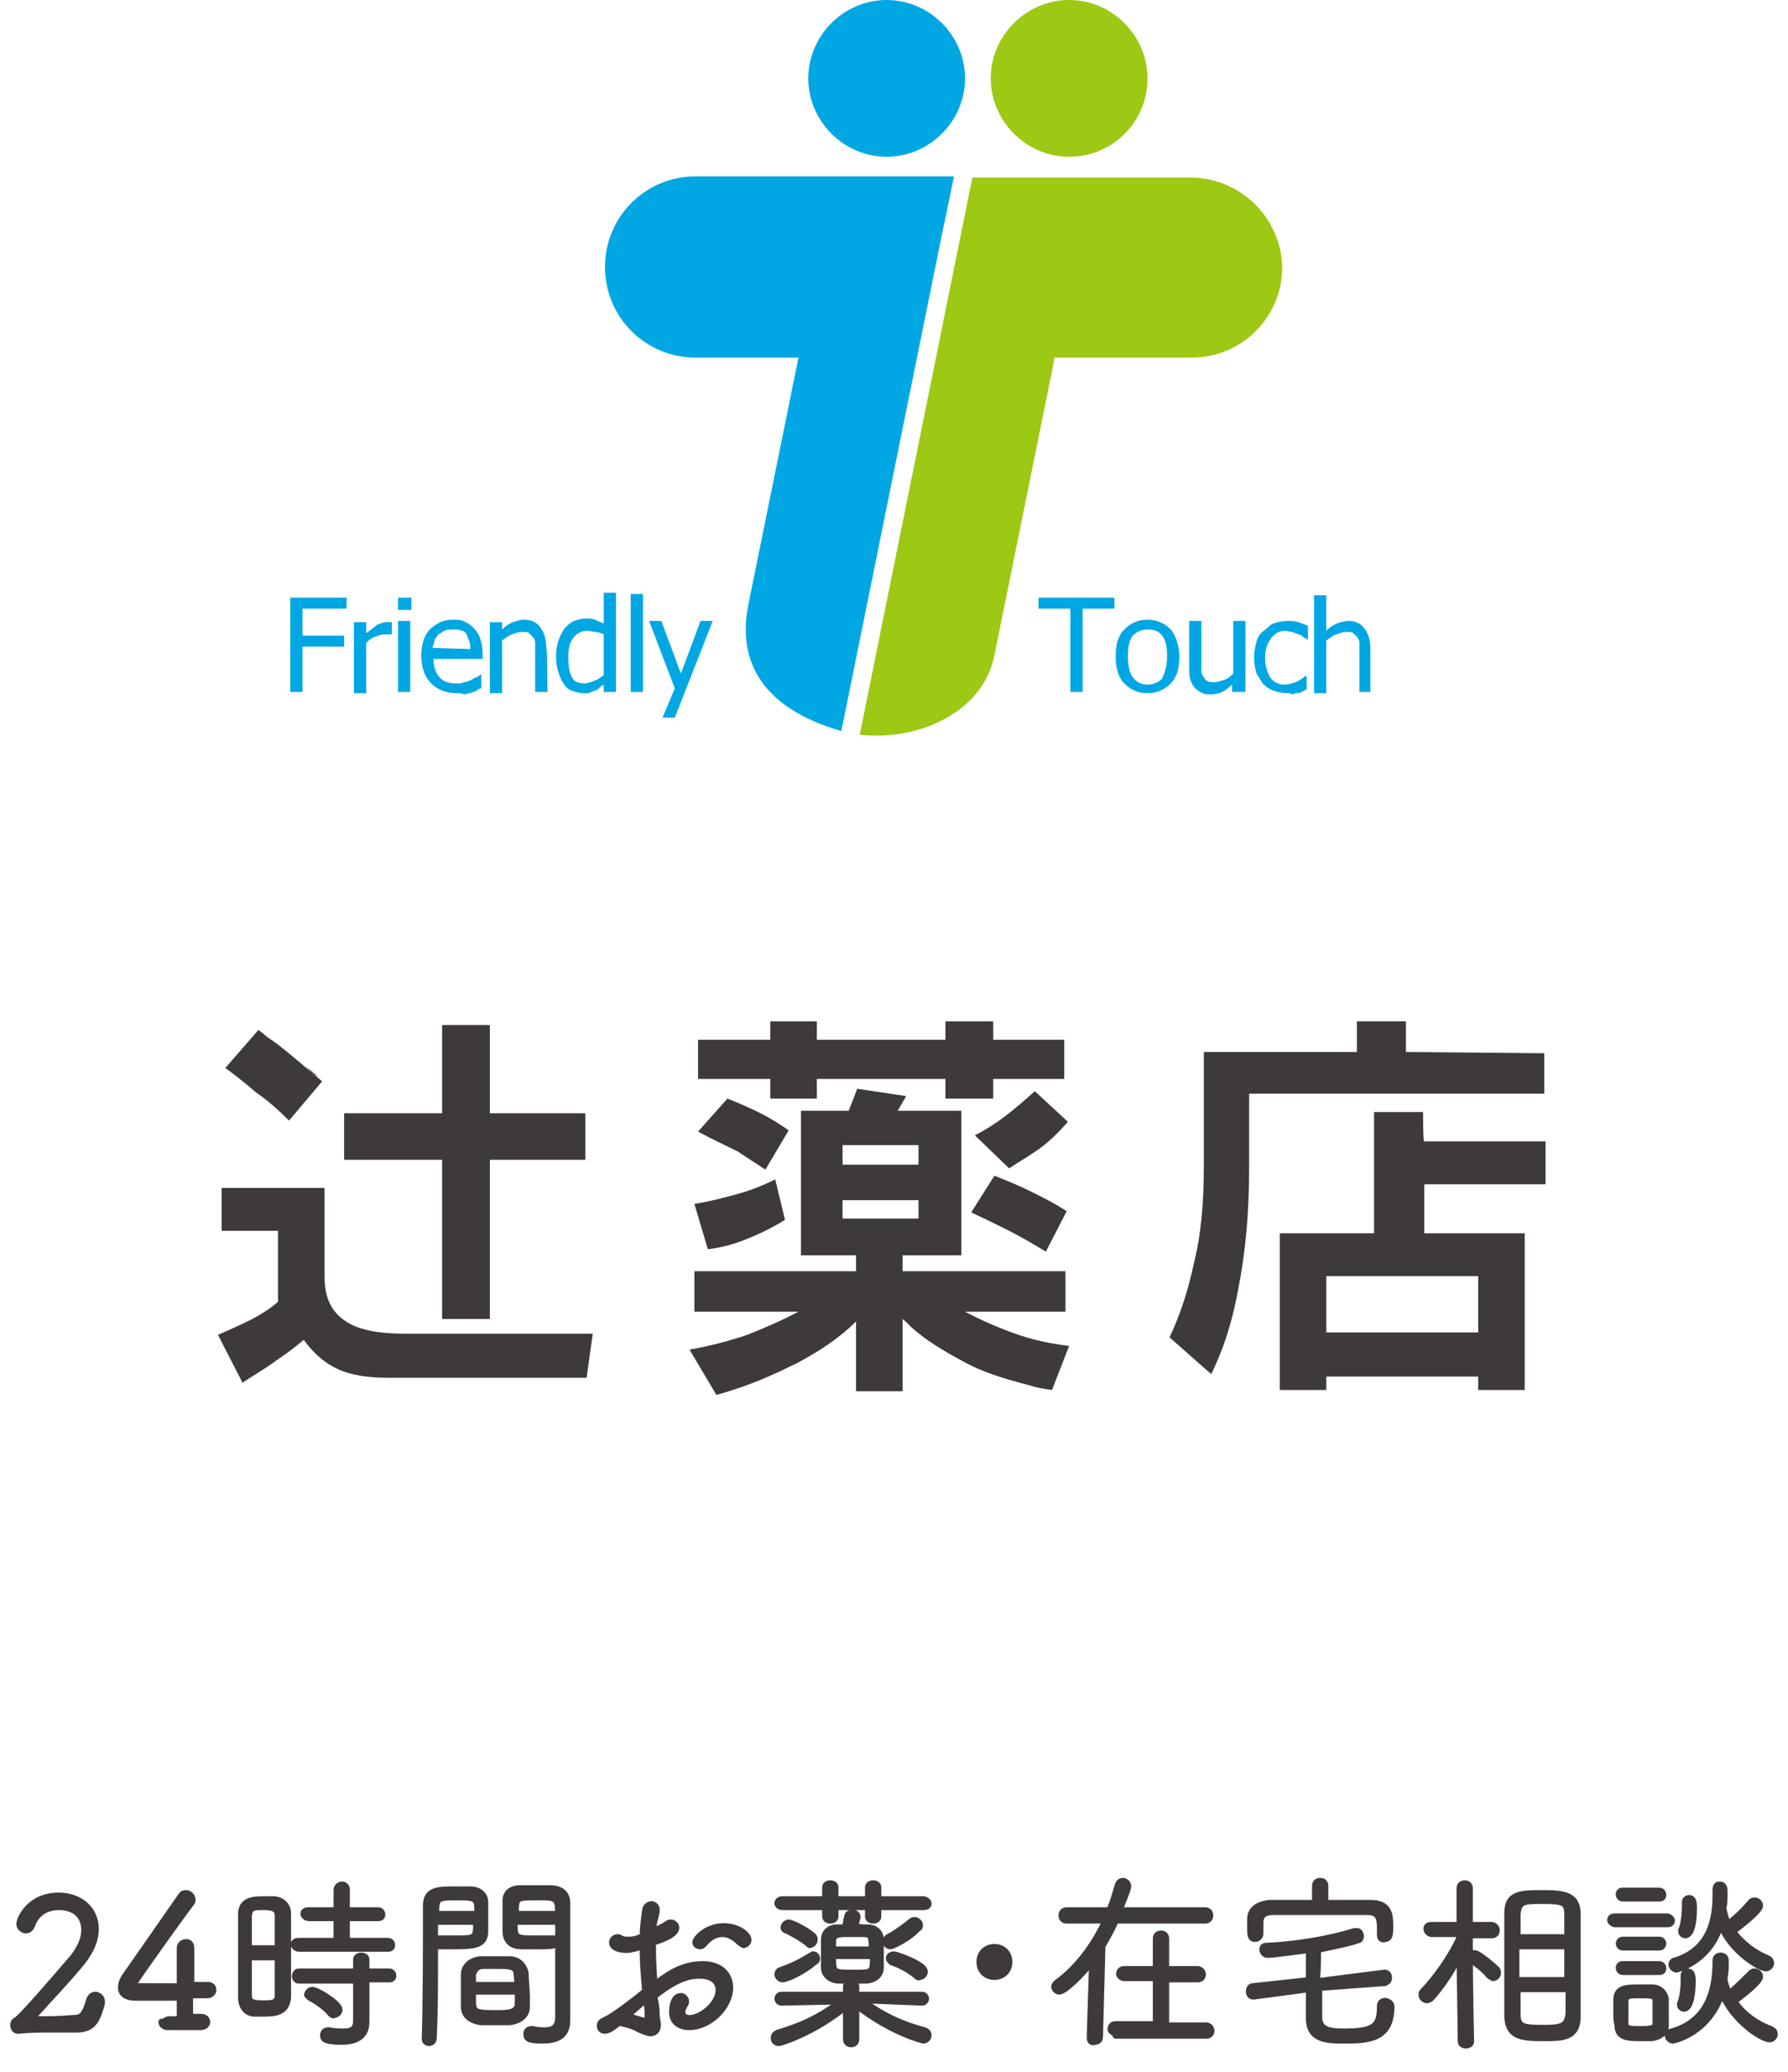 <?xml version="1.0" encoding="utf-8"?>
<!-- Generator: Adobe Illustrator 26.5.3, SVG Export Plug-In . SVG Version: 6.00 Build 0)  -->
<svg version="1.1" id="レイヤー_1" xmlns="http://www.w3.org/2000/svg" xmlns:xlink="http://www.w3.org/1999/xlink" x="0px"
	 y="0px" viewBox="0 0 146 169.2" style="enable-background:new 0 0 146 169.2;" xml:space="preserve">
<style type="text/css">
	.st0{fill:#3E3A39;}
	.st1{fill:#00A7E3;}
	.st2{fill:#9DC814;}
	.st3{fill:none;stroke:#3E3A39;stroke-width:0.532;stroke-linecap:round;stroke-linejoin:round;stroke-miterlimit:10;}
</style>
<g>
	<path class="st0" d="M28.1,107.8c-1.1-0.8-1.6-1.9-1.6-3.6V97h-8.4v3.5h4.6v5.8c-0.7,0.6-1.5,1.1-2.3,1.5c-0.8,0.4-1.7,0.8-2.6,1.2
		l2,3.9c0.9-0.6,1.8-1.1,2.6-1.7c0.9-0.6,1.7-1.2,2.4-1.8c0.8,1.1,1.7,1.9,2.8,2.4c1.1,0.5,2.5,0.7,4.1,0.7h16.2l0.5-3.6H33.1
		C30.9,108.9,29.2,108.6,28.1,107.8z"/>
	<path class="st0" d="M25,87.1c0.2,0.2,0.4,0.3,0.6,0.5c0.2,0.1,0.3,0.3,0.4,0.4C25.7,87.7,25.3,87.5,25,87.1z"/>
	<path class="st0" d="M23.6,91.5l2.7-3.2c-0.2-0.2-0.5-0.4-0.8-0.7c-0.4-0.3-0.7-0.6-1.2-1c-0.6-0.5-1.4-1.2-2.3-1.8
		c-0.3-0.2-0.6-0.5-0.9-0.7l-2.7,3.1c0.8,0.6,1.6,1.2,2.5,2C21.8,89.8,22.7,90.6,23.6,91.5z"/>
	<polygon class="st0" points="36.1,107.7 40,107.7 40,94.7 40,94.7 47.8,94.7 47.8,90.9 40,90.9 40,90.9 40,83.7 36.1,83.7 
		36.1,90.9 28.1,90.9 28.1,94.7 36.1,94.7 	"/>
	<path class="st0" d="M78.8,107.1H87v-3.3H73.7v-1.3h4.8V90.7h-5.2l0.7-1.2l-4-0.6l-0.7,1.8h-3.9v11.8h4.5v1.3H56.7v3.3h8.5
		c-1.3,0.7-2.7,1.3-4.2,1.9c-1.5,0.5-3,0.9-4.7,1.2l2.2,3.7c1.8-0.5,3.4-1.1,4.9-1.8c0.5-0.2,1-0.5,1.5-0.7c1.9-1,3.6-2.1,5-3.5v5.7
		h3.8v-5.9c0.4,0.3,0.7,0.7,1.1,1c1.2,1,2.6,1.8,4.1,2.6s3.2,1.3,5.1,1.8c0.6,0.2,1.2,0.3,1.9,0.4l1.4-3.6c-1.6-0.2-3-0.5-4.4-1
		C81.5,108.4,80.1,107.8,78.8,107.1z M68.8,93.5H75v1.6h-6.2V93.5z M68.8,99.5V98H75v1.5H68.8z"/>
	<path class="st0" d="M60.9,101.2c1-0.4,2.1-0.9,3.2-1.6l-0.8-3.3c-1,0.5-2,0.9-3.1,1.2s-2.2,0.6-3.5,0.8l1.1,3.7
		C58.8,101.9,59.9,101.6,60.9,101.2z"/>
	<path class="st0" d="M62.5,95.5l1.9-3.2c-0.7-0.5-1.5-1-2.3-1.4c-0.8-0.4-1.7-0.8-2.7-1.2L57,92.4c1.3,0.7,2.4,1.2,3.2,1.6
		C61.1,94.6,61.9,95.1,62.5,95.5z"/>
	<polygon class="st0" points="62.9,89.7 66.7,89.7 66.7,88.1 77.2,88.1 77.2,88.1 77.2,89.7 81.1,89.7 81.1,88.1 86.9,88.1 
		86.9,84.9 81.1,84.9 81.1,83.4 77.2,83.4 77.2,84.9 77.2,84.9 66.7,84.9 66.7,83.4 62.9,83.4 62.9,84.9 57,84.9 57,88.1 62.9,88.1 
			"/>
	<path class="st0" d="M82.4,100.5c1,0.5,2,1.1,3,1.7l1.7-3.3c-0.9-0.6-1.9-1.1-2.9-1.6c-1-0.5-2-0.9-3-1.3l-1.9,3
		C80.4,99.5,81.4,100,82.4,100.5z"/>
	<path class="st0" d="M84.5,89.1c-0.9,0.8-1.7,1.5-2.5,2.1c-0.8,0.6-1.6,1.1-2.4,1.5l2.8,2.7c0.9-0.6,1.8-1.1,2.6-1.7
		s1.5-1.3,2.2-2.1L84.5,89.1z"/>
	<path class="st0" d="M114.8,85.9v-2.5h-4v2.5H98.3v9.3c0,2.8-0.2,5.5-0.8,7.9c-0.5,2.4-1.2,4.4-2,6.1l3.4,3
		c0.9-1.8,1.7-4.1,2.2-6.9c0.6-3,0.9-6.3,0.9-9.9v-6.1h24.1V86L114.8,85.9L114.8,85.9z"/>
	<path class="st0" d="M116.2,90.8h-4v9.9h-7.7v12.8h3.8v-1.1h12.4v1.1h3.8v-12.8h-8.2v-4h9.9v-3.5h-9.9
		C116.2,93.3,116.2,90.8,116.2,90.8z M120.7,104.2v4.6h-12.4v-4.6H120.7z"/>
</g>
<g>
	<g>
		<g>
			<path class="st1" d="M76.8,19.7l1.1-5.3H56.8c-4.1,0-7.4,3.3-7.4,7.4l0,0c0,4.1,3.3,7.4,7.4,7.4h8.4l-4.1,20.2
				c-0.9,4.6,1.1,8.4,7.6,10.3L76.8,19.7z"/>
			<path class="st2" d="M97.2,14.5H79.4L70.2,60l0.1,0c4.8,0.5,10-1.9,10.9-6.5l4.7-23.2c0.1-0.4,0.1-0.7,0.2-1.1h11.2
				c4.1,0,7.4-3.3,7.4-7.4l0,0C104.6,17.8,101.3,14.5,97.2,14.5z"/>
		</g>
		<path class="st1" d="M78.8,6.4c0,3.5-2.9,6.4-6.4,6.4S66,9.9,66,6.4S68.9,0,72.4,0S78.8,2.9,78.8,6.4z"/>
		<path class="st2" d="M93.7,6.4c0,3.5-2.8,6.4-6.4,6.4c-3.5,0-6.4-2.9-6.4-6.4S83.8,0,87.3,0S93.7,2.9,93.7,6.4z"/>
	</g>
	<g>
		<path class="st1" d="M28.3,49.7h-3.6v2.2h3.4v0.9h-3.4v3.7h-1v-7.7h4.6C28.3,48.8,28.3,49.7,28.3,49.7z"/>
		<path class="st1" d="M32,51.8L32,51.8c-0.1,0-0.2,0-0.3,0c-0.1,0-0.2,0-0.3,0c-0.3,0-0.5,0.1-0.8,0.2c-0.3,0.1-0.5,0.3-0.7,0.5
			v4.1h-1v-5.8h1v0.9c0.4-0.3,0.7-0.5,0.9-0.7c0.3-0.1,0.5-0.2,0.8-0.2c0.1,0,0.2,0,0.2,0c0,0,0.1,0,0.2,0L32,51.8L32,51.8z"/>
		<path class="st1" d="M33.6,49.8h-1.1v-1h1.1V49.8z M33.5,56.5h-1v-5.8h1V56.5z"/>
		<path class="st1" d="M37.3,56.6c-0.9,0-1.6-0.3-2.1-0.8c-0.5-0.5-0.8-1.3-0.8-2.2c0-0.9,0.2-1.7,0.7-2.2s1.1-0.8,1.9-0.8
			c0.4,0,0.7,0,1,0.2c0.3,0.1,0.5,0.3,0.7,0.5c0.2,0.2,0.4,0.5,0.5,0.8s0.2,0.7,0.2,1.2v0.5h-4c0,0.7,0.2,1.2,0.5,1.5
			c0.3,0.4,0.8,0.5,1.4,0.5c0.2,0,0.4,0,0.6-0.1c0.2,0,0.4-0.1,0.6-0.2c0.2-0.1,0.3-0.2,0.4-0.2s0.2-0.1,0.3-0.2h0.1v1.1
			c-0.1,0-0.3,0.1-0.4,0.2c-0.2,0.1-0.3,0.1-0.5,0.2c-0.2,0-0.4,0.1-0.5,0.1C37.7,56.6,37.5,56.6,37.3,56.6z M38.4,53
			c0-0.3,0-0.5-0.1-0.7c-0.1-0.2-0.1-0.3-0.2-0.5c-0.1-0.2-0.3-0.3-0.4-0.3c-0.2-0.1-0.4-0.1-0.7-0.1s-0.5,0-0.7,0.1
			c-0.2,0.1-0.3,0.2-0.5,0.3c-0.1,0.2-0.3,0.3-0.3,0.5c-0.1,0.2-0.1,0.4-0.2,0.6L38.4,53L38.4,53z"/>
		<path class="st1" d="M44.7,56.5h-1v-3.3c0-0.3,0-0.5,0-0.7c0-0.2-0.1-0.4-0.2-0.5c-0.1-0.1-0.2-0.2-0.3-0.3
			c-0.1-0.1-0.3-0.1-0.6-0.1s-0.5,0.1-0.8,0.2c-0.3,0.1-0.5,0.3-0.8,0.5v4.3h-1v-5.8h1v0.6c0.3-0.3,0.6-0.5,0.9-0.6s0.6-0.2,0.9-0.2
			c0.6,0,1,0.2,1.3,0.6c0.3,0.4,0.5,0.9,0.5,1.6C44.7,52.7,44.7,56.5,44.7,56.5z"/>
		<path class="st1" d="M50.3,56.5h-1v-0.6c-0.2,0.1-0.3,0.2-0.4,0.3c-0.1,0.1-0.2,0.2-0.4,0.2c-0.1,0.1-0.3,0.1-0.4,0.2
			c-0.2,0-0.3,0-0.5,0c-0.3,0-0.6-0.1-0.9-0.2s-0.5-0.3-0.7-0.6c-0.2-0.3-0.3-0.6-0.4-0.9s-0.2-0.8-0.2-1.3c0-0.5,0.1-1,0.2-1.3
			s0.3-0.7,0.5-1c0.2-0.2,0.5-0.5,0.8-0.6s0.6-0.2,0.9-0.2c0.3,0,0.5,0,0.8,0.1c0.2,0.1,0.4,0.2,0.7,0.3v-2.5h1L50.3,56.5L50.3,56.5
			z M49.3,55.1v-3.3c-0.2-0.1-0.5-0.2-0.7-0.2c-0.2,0-0.4-0.1-0.6-0.1c-0.5,0-0.9,0.2-1.2,0.6c-0.3,0.4-0.4,0.9-0.4,1.6
			c0,0.7,0.1,1.2,0.3,1.6s0.6,0.5,1,0.5c0.3,0,0.5-0.1,0.8-0.2C48.8,55.5,49.1,55.3,49.3,55.1z"/>
		<path class="st1" d="M52.5,56.5h-1v-8h1V56.5z"/>
		<path class="st1" d="M58.2,50.7l-3.1,7.9h-1l1-2.4L53,50.7h1l1.6,4.3l1.6-4.3H58.2z"/>
	</g>
	<g>
		<path class="st1" d="M87.4,56.5v-6.8h-2.6v-0.9H91v0.9h-2.6v6.8H87.4z"/>
		<path class="st1" d="M96.3,53.6c0,1-0.2,1.7-0.7,2.2c-0.5,0.5-1.1,0.8-1.9,0.8c-0.8,0-1.4-0.3-1.9-0.8s-0.7-1.3-0.7-2.2
			c0-1,0.2-1.7,0.7-2.2c0.5-0.5,1.1-0.8,1.9-0.8s1.4,0.3,1.9,0.8C96,51.9,96.3,52.7,96.3,53.6z M95.3,53.6c0-0.8-0.1-1.3-0.4-1.7
			c-0.3-0.4-0.7-0.5-1.2-0.5c-0.5,0-0.9,0.2-1.2,0.5c-0.3,0.4-0.4,0.9-0.4,1.7c0,0.7,0.1,1.3,0.4,1.7c0.3,0.4,0.7,0.6,1.2,0.6
			c0.5,0,0.9-0.2,1.2-0.5C95.1,54.9,95.3,54.4,95.3,53.6z"/>
		<path class="st1" d="M101.6,56.5h-1v-0.6c-0.3,0.3-0.6,0.5-0.8,0.6s-0.6,0.2-0.9,0.2c-0.2,0-0.5,0-0.7-0.1
			c-0.2-0.1-0.4-0.2-0.6-0.4c-0.2-0.2-0.3-0.4-0.4-0.7c-0.1-0.3-0.1-0.6-0.1-1v-3.8h1V54c0,0.3,0,0.6,0,0.8c0,0.2,0.1,0.4,0.2,0.5
			c0.1,0.2,0.2,0.3,0.3,0.3c0.1,0.1,0.3,0.1,0.6,0.1c0.2,0,0.5-0.1,0.8-0.2c0.3-0.1,0.5-0.3,0.7-0.5v-4.3h1V56.5z"/>
		<path class="st1" d="M105.1,56.6c-0.4,0-0.8-0.1-1.1-0.2c-0.3-0.1-0.6-0.3-0.8-0.5c-0.2-0.2-0.4-0.6-0.6-0.9
			c-0.1-0.4-0.2-0.8-0.2-1.3c0-0.5,0.1-0.9,0.2-1.3c0.1-0.4,0.3-0.7,0.6-0.9s0.5-0.5,0.8-0.6c0.3-0.1,0.7-0.2,1.1-0.2
			c0.3,0,0.6,0,0.9,0.1c0.3,0.1,0.6,0.2,0.8,0.3v1.1h-0.1c-0.1-0.1-0.2-0.1-0.3-0.2c-0.1-0.1-0.2-0.2-0.4-0.2
			c-0.1-0.1-0.3-0.1-0.5-0.2c-0.2,0-0.4-0.1-0.5-0.1c-0.5,0-0.9,0.2-1.2,0.6c-0.3,0.4-0.5,0.9-0.5,1.6c0,0.7,0.2,1.2,0.4,1.6
			c0.3,0.4,0.7,0.6,1.2,0.6c0.3,0,0.6-0.1,0.9-0.2c0.3-0.1,0.5-0.3,0.8-0.5h0.1v1.1c-0.1,0-0.2,0.1-0.4,0.2
			c-0.2,0.1-0.3,0.1-0.4,0.1c-0.2,0-0.3,0.1-0.4,0.1C105.4,56.6,105.3,56.6,105.1,56.6z"/>
		<path class="st1" d="M112,56.5h-1v-3.3c0-0.3,0-0.5,0-0.7c0-0.2-0.1-0.4-0.2-0.5c-0.1-0.1-0.2-0.2-0.3-0.3s-0.3-0.1-0.6-0.1
			c-0.2,0-0.5,0.1-0.8,0.2c-0.3,0.1-0.5,0.3-0.8,0.5v4.3h-1v-8h1v2.9c0.3-0.3,0.6-0.5,0.9-0.6s0.6-0.2,0.9-0.2c0.6,0,1,0.2,1.3,0.6
			c0.3,0.4,0.5,0.9,0.5,1.6V56.5z"/>
	</g>
</g>
<g>
	<g>
		<path class="st0" d="M1.5,165.8c-0.3,0-0.4-0.2-0.4-0.5c0-0.1,0.1-0.3,0.2-0.3c0.4-0.2,2.9-3.1,4.7-5.2c0.6-0.8,0.9-1.5,0.9-2.2
			c0-1.2-0.8-1.9-2.1-1.9c-0.9,0-1.8,0.4-2.2,1.5c-0.1,0.3-0.3,0.4-0.5,0.4c-0.2,0-0.5-0.2-0.5-0.5c0-0.4,0.8-2.3,3.2-2.3
			c1.6,0,3,1,3,2.7c0,0.8-0.3,1.7-1.1,2.7c-1.3,1.6-2.6,2.9-4,4.5c0,0-0.1,0.1-0.1,0.1c0,0.1,0.1,0.1,0.2,0.1c1.1,0,2,0,3.1-0.1
			c0.7,0,1-0.1,1.4-1.5c0.1-0.3,0.3-0.4,0.5-0.4c0.2,0,0.5,0.2,0.5,0.5c0,0,0,0.1,0,0.2c-0.4,1.4-0.7,2.1-2.1,2.1c0,0-0.1,0-0.1,0
			c-0.7,0-1.4,0-2.1,0C3.2,165.7,2.4,165.7,1.5,165.8L1.5,165.8z"/>
		<path class="st0" d="M13.8,164.9c0.2,0,0.4,0,0.6,0c0.2,0,0.3-0.1,0.3-0.3c0-0.3,0-0.9,0-1.3c0-0.1,0-0.2-0.2-0.2
			c-1.4,0-3.3,0-3.4,0c-0.8,0-1.2-0.3-1.2-0.8c0-0.3,0.1-0.6,0.3-0.9c0.9-1.3,3.5-5,4.6-6.6c0.1-0.2,0.3-0.2,0.4-0.2
			c0.2,0,0.5,0.2,0.5,0.5c0,0.1,0,0.2-0.1,0.3c-0.7,0.9-3.7,5.1-4.5,6.3c-0.1,0.1-0.2,0.2-0.2,0.3c0,0.2,0.3,0.2,0.8,0.2
			c0.6,0,1.7,0,2.8,0c0.1,0,0.2-0.1,0.2-0.2c0-1.4,0-2.3,0-2.9v0c0-0.3,0.2-0.5,0.5-0.5s0.4,0.2,0.4,0.5c0,0.7,0,1.4,0,2.8
			c0,0.1,0,0.2,0.1,0.2c0.9,0,1.2,0,1.3,0c0,0,0,0,0,0c0.3,0,0.4,0.2,0.4,0.4c0,0.2-0.2,0.4-0.5,0.4c-0.2,0-0.5,0-1.2,0
			c-0.1,0-0.2,0-0.2,0.2c0,0.5,0,0.9,0,1.3c0,0.2,0.1,0.3,0.3,0.3c0.2,0,0.4,0,0.6,0c0.2,0,0.5,0.1,0.5,0.4c0,0.2-0.2,0.4-0.5,0.4
			c0,0,0,0,0,0c-0.5,0-0.9,0-1.4,0c-0.5,0-0.9,0-1.3,0c-0.4,0-0.5-0.3-0.5-0.4C13.4,165.2,13.5,164.9,13.8,164.9L13.8,164.9z"/>
		<path class="st0" d="M21.5,164.4c-0.2,0-0.5,0-0.7,0c-0.7,0-1.1-0.6-1.1-1.3c0-0.9,0-2.2,0-3.5s0-2.5,0-3.3c0-1.2,1.1-1.2,1.9-1.2
			c0.2,0,0.5,0,0.7,0c0.7,0,1.2,0.5,1.2,1.1c0,0.9,0,2,0,3.2c0,1.3,0,2.7,0,3.7C23.4,164.3,22.5,164.4,21.5,164.4z M22.7,159.1
			c0-1,0-2,0-2.7c0-0.6-0.5-0.7-1.2-0.7c-0.8,0-1.1,0-1.2,0.7c0,0.6,0,1.6,0,2.7H22.7z M20.3,159.8c0,1.2,0,2.4,0,3.1
			c0,0.6,0.3,0.7,1.2,0.7c0.7,0,1.2,0,1.2-0.7c0-0.8,0-2,0-3.1H20.3z M24.4,159.1c-0.2,0-0.4-0.2-0.4-0.3c0-0.2,0.1-0.3,0.4-0.3
			l3.1,0l0-1.9l-2.3,0c-0.2,0-0.4-0.2-0.4-0.3c0-0.2,0.1-0.3,0.4-0.3l2.3,0v-1.7c0-0.2,0.2-0.4,0.4-0.4c0.2,0,0.4,0.1,0.4,0.4v1.7
			l2.6,0c0.2,0,0.3,0.2,0.3,0.3c0,0.2-0.1,0.3-0.3,0.3l-2.6,0v1.9l3.4,0c0.2,0,0.3,0.2,0.3,0.3c0,0.2-0.1,0.3-0.3,0.3H24.4z
			 M29.1,161.7l-4.7,0c-0.2,0-0.3-0.2-0.3-0.3c0-0.2,0.1-0.4,0.3-0.4l4.7,0v-1c0-0.2,0.2-0.3,0.4-0.3c0.2,0,0.4,0.1,0.4,0.3l0,1
			l1.9,0c0.2,0,0.3,0.2,0.3,0.3c0,0.2-0.1,0.3-0.3,0.3l-1.9,0l0,1.9l0,1.5v0.1c0,0.7-0.3,1.6-2,1.6c-1.5,0-1.5-0.3-1.5-0.5
			c0-0.2,0.1-0.4,0.4-0.4h0.1c0.4,0.1,0.8,0.1,1.2,0.1c0.6,0,1-0.2,1-0.9L29.1,161.7z M27,164.4c-0.5-0.6-1.3-1.1-1.7-1.3
			c-0.1-0.1-0.2-0.2-0.2-0.2c0-0.2,0.2-0.4,0.4-0.4c0.4,0,2.2,1.1,2.2,1.6c0,0.2-0.2,0.4-0.4,0.4C27.2,164.6,27.1,164.5,27,164.4z"
			/>
		<path class="st0" d="M34.7,166.5c0.1-2.8,0.1-7.7,0.1-10.9c0-1.3,1-1.3,2.3-1.3c0.5,0,1,0,1.3,0c0.8,0,1.2,0.5,1.2,1
			c0,0.4,0,0.9,0,1.4c0,0.3,0,0.7,0,1c0,1.2-1,1.2-2.8,1.2c-0.4,0-0.9,0-1.3,0v1.5c0,1.7,0,3.8-0.1,6c0,0.3-0.2,0.4-0.4,0.4
			C34.9,166.8,34.7,166.7,34.7,166.5L34.7,166.5z M39,156.3c0-1.3,0-1.4-1.7-1.4c-1.7,0-1.7,0.1-1.7,1.4H39z M35.5,156.9v1.4
			c0.4,0,1,0,1.6,0c1.8,0,1.8,0,1.8-1.4H35.5z M41.6,165.1c-0.4,0-0.8,0-1.2,0c-0.3,0-0.7,0-1.1,0c-0.9-0.1-1.4-0.6-1.4-1.2v-0.6
			c0-0.7,0-1.5,0-2.1c0-0.6,0.5-1.1,1.3-1.2c0.5,0,0.8,0,1.2,0s0.8,0,1.2,0c0.8,0,1.2,0.6,1.3,1.1c0,0.6,0.1,1.3,0.1,1.9
			c0,0.3,0,0.6,0,0.9C43,164.5,42.5,165,41.6,165.1z M42.2,161.2c0-0.7-0.7-0.7-1.6-0.7c-0.4,0-0.8,0-1.1,0c-0.6,0-0.8,0.4-0.9,0.7
			c0,0.2,0,0.5,0,0.9h3.7L42.2,161.2z M38.6,162.7v0.7c0,0.9,0.2,1,1.9,1c0.9,0,1.8,0,1.8-0.8v-1H38.6z M44.2,158.9
			c-0.6,0-1.3,0-1.6,0c-1,0-1.3-0.6-1.3-1.2c0-0.3,0-0.6,0-1c0-0.5,0-1,0-1.5c0-0.6,0.4-1,1.2-1c0.3,0,0.8,0,1.4,0c0.4,0,0.8,0,1,0
			c1.1,0,1.4,0.6,1.4,1.2c0,2.6,0,5.3,0,7.6c0,0.7,0,1.4,0,1.9c0,0.9-0.3,1.7-2,1.7c-1.2,0-1.3-0.2-1.3-0.5c0-0.2,0.1-0.4,0.4-0.4
			h0.1c0.4,0.1,0.7,0.1,1,0.1c0.7,0,1.1-0.3,1.1-1.1c0-0.2,0-0.5,0-5.1v-0.9C45.2,158.9,44.7,158.9,44.2,158.9z M45.6,156.3
			c0-1.4-0.2-1.4-1.7-1.4c-1.8,0-1.8,0-1.8,1.4H45.6z M42,156.9c0,1.4,0,1.4,1.9,1.4c0.6,0,1.3,0,1.7,0c0-0.5,0-1,0-1.4H42z"/>
		<path class="st0" d="M53.6,164.5c0,0.3,0.1,0.6,0.1,0.8c0,0.7-0.5,0.7-0.6,0.7c-0.1,0-0.2,0-0.9-0.3c-0.3-0.2-0.9-0.4-1.4-0.5
			c-0.1,0-0.2-0.1-0.2-0.1c-0.5,0.4-0.9,0.7-1.2,0.7c-0.3,0-0.4-0.2-0.4-0.4c0-0.2,0.1-0.3,0.3-0.4c0.2-0.1,0.8-0.3,3.4-2.4
			c-0.1-1.2-0.2-2.3-0.2-3.3c0-0.1,0-0.3,0-0.4c-0.3,0.1-1,0.3-1.3,0.3c-0.1,0-1.2,0-1.2-0.6c0-0.2,0.2-0.4,0.4-0.4
			c0.1,0,0.2,0,0.3,0.1c0.2,0.1,0.4,0.1,0.6,0.1c0.3,0,0.6,0,1.2-0.3c0-0.7,0.1-1.4,0.2-2.1c0-0.3,0.3-0.5,0.5-0.5
			c0.2,0,0.4,0.2,0.4,0.4c0,0,0,0.1,0,0.2c-0.1,0.5-0.3,1.1-0.3,1.6c0.5-0.2,0.9-0.4,1.2-0.6c0.1-0.1,0.2-0.1,0.3-0.1
			c0.2,0,0.4,0.2,0.4,0.4c0,0.5-0.9,0.9-1.9,1.2c0,0.3,0,0.6,0,0.9c0,0.8,0.1,1.6,0.1,2.6c1.4-1.1,2.5-1.7,4-1.7
			c1.5,0,2.2,0.9,2.2,1.9c0,1.6-1.7,3.2-3.3,3.2c-0.8,0-1.4-0.4-1.4-1.2c0-0.1,0-1.3,0.7-1.3c0.2,0,0.4,0.2,0.4,0.4
			c0,0.1,0,0.2-0.1,0.3c-0.1,0.2-0.2,0.4-0.2,0.6c0,0.3,0.2,0.5,0.6,0.5c1,0,2.4-1.2,2.4-2.3c0-0.6-0.4-1.2-1.6-1.2
			c-1.2,0-2.3,0.6-3.7,1.7C53.5,163.4,53.6,163.9,53.6,164.5z M51.2,164.6c0.3,0.1,0.9,0.3,1.3,0.4c0.1,0,0.2,0,0.2,0
			c0.1,0,0.2-0.1,0.2-0.3c0-0.1,0-0.2,0-0.4c0-0.4-0.1-0.7-0.1-1.1C52.1,163.8,52.1,163.8,51.2,164.6L51.2,164.6z M60.4,158.6
			c-0.3-0.3-0.8-0.7-1.4-0.7c-0.5,0-1,0.2-1.5,0.8c-0.1,0.1-0.2,0.2-0.3,0.2c-0.2,0-0.4-0.1-0.4-0.3c0-0.3,0.9-1.3,2.3-1.3
			c1.2,0,2,0.7,2,1.1c0,0.2-0.2,0.4-0.4,0.4C60.6,158.7,60.5,158.7,60.4,158.6z"/>
		<path class="st0" d="M70.3,163.3c1.8,1.3,3.3,2,5.2,2.5c0.2,0.1,0.3,0.2,0.3,0.4c0,0.2-0.2,0.4-0.4,0.4c0,0-2.6-0.6-5.5-2.9l0,2.8
			c0,0.3-0.2,0.4-0.4,0.4c-0.2,0-0.4-0.1-0.4-0.4l0-2.7c-2.5,2.1-5.3,3-5.5,3c-0.3,0-0.4-0.2-0.4-0.4c0-0.2,0.1-0.3,0.3-0.4
			c2-0.6,3.5-1.3,5.2-2.6l-4.9,0.1c-0.2,0-0.3-0.2-0.3-0.3s0.1-0.3,0.3-0.3l5.3,0l0-0.7v0c0-0.2,0.2-0.3,0.4-0.3
			c0.2,0,0.4,0.1,0.4,0.3v0l0,0.7l5.4,0c0.2,0,0.3,0.2,0.3,0.3s-0.1,0.3-0.3,0.3L70.3,163.3z M71.7,155.7v0.8c0,0.2-0.2,0.3-0.4,0.3
			c-0.2,0-0.4-0.1-0.4-0.3v-0.8h-2.7v0.8c0,0.2-0.2,0.3-0.4,0.3s-0.4-0.1-0.4-0.3v-0.8h-3.5c-0.3,0-0.4-0.2-0.4-0.3
			c0-0.2,0.2-0.3,0.4-0.3l3.5,0v-1c0-0.2,0.2-0.3,0.4-0.3s0.4,0.1,0.4,0.3v1h2.7v-1c0-0.2,0.2-0.3,0.4-0.3c0.2,0,0.4,0.1,0.4,0.3v1
			l3.7,0c0.2,0,0.4,0.2,0.4,0.3c0,0.2-0.1,0.3-0.4,0.3H71.7z M63.9,161.6c-0.2,0-0.4-0.2-0.4-0.4c0-0.1,0.1-0.3,0.2-0.3
			c1.1-0.4,1.7-0.7,2.5-1.2c0.1,0,0.1-0.1,0.2-0.1c0.2,0,0.3,0.2,0.3,0.3c0,0.1,0,0.2-0.2,0.3C65.7,160.9,64.3,161.6,63.9,161.6z
			 M66,158.7c-0.6-0.5-1.4-0.9-1.8-1.1c-0.1,0-0.2-0.1-0.2-0.2c0-0.2,0.2-0.4,0.4-0.4c0.3,0,1.6,0.7,2,1.1c0.1,0.1,0.1,0.2,0.1,0.3
			c0,0.2-0.2,0.4-0.4,0.4C66.2,158.8,66.1,158.8,66,158.7z M70.8,157.4c0.8,0,1.1,0.5,1.1,1c0,0.5,0,0.9,0,1.4c0,0.3,0,0.6,0,0.9
			c0,0.4-0.3,0.9-1.1,1c-0.3,0-0.8,0-1.3,0c-0.4,0-0.8,0-1,0c-0.7,0-1.2-0.5-1.2-1c0-0.3,0-0.6,0-1c0-0.5,0-0.9,0-1.3
			c0-0.5,0.3-1,1.1-1c0.2,0,0.4,0,0.6,0c0.1-0.3,0.1-0.6,0.2-0.9c0-0.2,0.2-0.3,0.4-0.3c0.2,0,0.4,0.1,0.4,0.3c0,0.1,0,0.1-0.2,0.8
			C70.2,157.4,70.6,157.4,70.8,157.4z M71.2,159.2c0-1,0-1.3-0.7-1.3h-1.3c-0.6,0-1.2,0-1.2,0.6c0,0.2,0,0.4,0,0.7H71.2z M68,159.7
			c0,1.4,0,1.4,1.7,1.4c1.6,0,1.6,0,1.6-1.4H68z M72.7,158.9c-0.2,0-0.4-0.2-0.4-0.4c0-0.1,0.1-0.2,0.2-0.3c0.6-0.3,1.3-0.8,1.9-1.3
			c0.1-0.1,0.2-0.1,0.3-0.1c0.2,0,0.4,0.2,0.4,0.4c0,0.1,0,0.2-0.2,0.3C74.3,158.2,72.9,158.9,72.7,158.9z M74.8,161.3
			c-0.6-0.5-1.4-0.9-2-1.1c-0.1-0.1-0.2-0.2-0.2-0.3c0-0.2,0.2-0.3,0.4-0.3c0.2,0,2.5,0.8,2.5,1.4c0,0.2-0.2,0.4-0.4,0.4
			C75,161.5,74.9,161.4,74.8,161.3z"/>
		<path class="st0" d="M80,160.2c0-0.7,0.5-1.2,1.2-1.2s1.2,0.5,1.2,1.2c0,0.7-0.5,1.2-1.2,1.2S80,160.9,80,160.2z"/>
		<path class="st0" d="M89,166.4l0.2-6.3c-0.9,1.2-2.3,2.5-2.7,2.5c-0.2,0-0.4-0.2-0.4-0.4c0-0.1,0.1-0.2,0.2-0.3
			c1.8-1.3,3.1-3.2,4-5.1l-3.2,0c-0.3,0-0.4-0.2-0.4-0.4c0-0.2,0.1-0.4,0.4-0.4h3.5c0.3-0.7,0.5-1.4,0.7-2.1
			c0.1-0.2,0.2-0.3,0.4-0.3c0.2,0,0.4,0.2,0.4,0.4c0,0,0,0.1,0,0.1c-0.2,0.7-0.5,1.3-0.7,1.9h7c0.3,0,0.4,0.2,0.4,0.4
			c0,0.2-0.1,0.4-0.4,0.4l-7.3,0c-0.3,0.7-0.7,1.4-1.1,2.1l-0.2,7.4c0,0.3-0.2,0.4-0.4,0.4C89.2,166.8,89,166.7,89,166.4L89,166.4z
			 M91.1,166c-0.2,0-0.4-0.2-0.4-0.3c0-0.2,0.1-0.4,0.4-0.4l3.3,0l0-3.8l-2.6,0c-0.2,0-0.4-0.2-0.4-0.3c0-0.2,0.1-0.4,0.4-0.4l2.6,0
			v-2.5c0-0.3,0.2-0.4,0.4-0.4c0.2,0,0.4,0.1,0.4,0.4v2.5l2.6,0c0.2,0,0.4,0.2,0.4,0.4s-0.1,0.4-0.4,0.4l-2.6,0v3.8l3.3,0
			c0.2,0,0.4,0.2,0.4,0.4s-0.1,0.4-0.4,0.4H91.1z"/>
		<path class="st0" d="M107.7,162.3c0,0.8,0,1.6,0,2.4c0,1.1,0.9,1.2,2.1,1.2c2.5,0,2.9-0.5,2.9-2.1c0-0.3,0.2-0.4,0.4-0.4
			s0.5,0.2,0.5,0.4c0,2.5-1.5,2.8-3.7,2.8c-1.5,0-3,0-3-1.8c0-0.8,0-1.6,0-2.4l-4.5,0.6h-0.1c-0.2,0-0.3-0.2-0.3-0.4
			s0.1-0.4,0.3-0.4l4.6-0.5l0-2.5c-1.6,0.2-2.9,0.4-3.4,0.4c-0.2,0-0.4-0.2-0.4-0.4c0-0.2,0.1-0.3,0.3-0.3c2.3-0.1,4.9-0.5,7.2-1.2
			c0.1,0,0.1,0,0.2,0c0.2,0,0.3,0.2,0.3,0.4c0,0.2-0.1,0.3-0.2,0.3c-0.8,0.3-2,0.5-3.3,0.8c0,0.9,0,1.8-0.1,2.6l5.5-0.7h0.1
			c0.2,0,0.3,0.2,0.3,0.4c0,0.2-0.1,0.3-0.3,0.4L107.7,162.3z M112.7,158c0-0.1,0-0.3,0-0.5c0-0.9-0.1-1.4-1.1-1.4
			c-1.1,0-2.5,0-3.9,0c-1.4,0-2.7,0-3.7,0c-0.8,0-1.1,0.3-1.1,0.9v0.9c0,0.2-0.2,0.4-0.4,0.4c-0.4,0-0.4-0.3-0.4-1
			c0-0.2,0-0.4,0-0.6c0-0.6,0.4-1.2,1.6-1.3c1.1,0,2.4,0,3.7,0l0-1.4c0-0.3,0.2-0.4,0.4-0.4c0.2,0,0.4,0.1,0.4,0.4v1.4
			c1.2,0,2.5,0,3.7,0c1.6,0,1.6,1,1.6,2c0,0.7-0.1,0.9-0.4,0.9C112.9,158.4,112.7,158.3,112.7,158L112.7,158z"/>
		<path class="st0" d="M119.2,159.6c-0.6,1.3-1.5,2.6-2.3,3.5c-0.1,0.1-0.2,0.2-0.4,0.2c-0.2,0-0.4-0.2-0.4-0.4c0-0.1,0-0.2,0.1-0.3
			c0.9-0.9,2.3-2.8,3-4.4v-0.3l-2.3,0c-0.2,0-0.4-0.2-0.4-0.4c0-0.2,0.1-0.3,0.4-0.3l2.3,0l0-3c0-0.3,0.2-0.4,0.4-0.4
			c0.2,0,0.4,0.1,0.4,0.4c0,0,0,1.4,0,3l1.8,0c0.2,0,0.4,0.2,0.4,0.4s-0.1,0.4-0.4,0.4l-1.8,0c0,0.6,0,1.1,0,1.6
			c0,2.3,0.1,7.1,0.1,7.1c0,0.2-0.2,0.3-0.4,0.3c-0.2,0-0.4-0.1-0.4-0.3L119.2,159.6z M121.6,161.3c-0.4-0.5-1.2-1.1-1.5-1.3
			c-0.1-0.1-0.1-0.1-0.1-0.2c0-0.2,0.2-0.3,0.4-0.3c0.4,0,1.8,1.3,1.8,1.3c0.1,0.1,0.1,0.2,0.1,0.3c0,0.2-0.2,0.4-0.4,0.4
			C121.8,161.4,121.7,161.4,121.6,161.3z M126.2,166.4c-1.8,0-3,0-3.1-1.7c0-0.9,0-2.3,0-3.7c0-1.7,0-3.6,0-4.8
			c0-1.6,1.1-1.6,2.9-1.6c1.6,0,2.7,0.1,2.8,1.5c0,0.9,0,2.2,0,3.6c0,1.9,0,3.9,0,5C128.8,166.4,127.5,166.4,126.2,166.4z
			 M128,158.9h-4.2c0,0.9,0,1.9,0,2.8h4.2V158.9z M128,158.2c0-0.7,0-1.4,0-1.9c0-1-0.4-1.1-2-1.1c-1.6,0-2,0-2.1,1.1
			c0,0.5,0,1.1,0,1.9H128z M123.9,162.4c0,0.8,0,1.6,0,2.1c0,1.1,0.6,1.1,2.3,1.1c1.4,0,1.8-0.2,1.9-1.2c0-0.5,0-1.2,0-2H123.9z"/>
		<path class="st0" d="M131.9,157.1c-0.2,0-0.4-0.2-0.4-0.3c0-0.2,0.1-0.3,0.4-0.3h4.2c0.2,0,0.4,0.2,0.4,0.3c0,0.2-0.1,0.3-0.4,0.3
			H131.9z M132,164.3c0-0.3,0-0.7,0-1c0-1,0.8-1,1.9-1c0.3,0,0.7,0,1,0c0.6,0,1,0.4,1.1,0.9c0,0.3,0,0.7,0,1.1c0,0.4,0,0.7,0,1.1
			c0,0.5-0.4,0.9-1.1,1c-0.3,0-0.6,0-0.9,0c-1,0-1.9,0-1.9-1C132,165,132,164.6,132,164.3z M132.5,155c-0.2,0-0.3-0.2-0.3-0.3
			c0-0.2,0.1-0.3,0.3-0.3h3c0.2,0,0.3,0.2,0.3,0.3c0,0.2-0.1,0.3-0.3,0.3H132.5z M132.5,159c-0.2,0-0.3-0.2-0.3-0.3s0.1-0.3,0.3-0.3
			h3c0.2,0,0.3,0.2,0.3,0.3s-0.1,0.3-0.3,0.3H132.5z M132.5,161c-0.2,0-0.3-0.2-0.3-0.3c0-0.2,0.1-0.3,0.3-0.3h3
			c0.2,0,0.3,0.2,0.3,0.3c0,0.2-0.1,0.3-0.3,0.3H132.5z M132.7,164.3c0,0.3,0,0.7,0,0.9c0,0.5,0.4,0.5,1.2,0.5
			c1.1,0,1.3-0.1,1.3-0.5c0-0.2,0-0.5,0-0.9c0-0.3,0-0.7,0-0.9c0-0.5-0.3-0.5-1.3-0.5c-0.9,0-1.2,0-1.2,0.6
			C132.7,163.7,132.7,164,132.7,164.3z M136.6,166.6c-0.2,0-0.4-0.2-0.4-0.4c0-0.1,0.1-0.3,0.3-0.3c2.8-0.8,3.6-3.1,3.6-5.7v-0.1
			c0-0.3,0.2-0.4,0.4-0.4c0.2,0,0.4,0.1,0.4,0.4c0,0.5,0,0.9-0.1,1.4l0,0.2c0.1,0.4,0.2,0.8,0.4,1.1c0.6-0.5,1.2-1.1,1.8-1.7
			c0.1-0.1,0.2-0.1,0.3-0.1c0.2,0,0.4,0.2,0.4,0.4c0,0.4-1.4,1.5-2.1,2c0.7,1.1,1.9,1.9,3,2.3c0.2,0.1,0.3,0.2,0.3,0.4
			c0,0.2-0.2,0.4-0.4,0.4c-0.6,0-3-1.5-3.9-3.8C139.5,166.1,136.6,166.6,136.6,166.6z M140.4,153.9c0.4,0,0.4,0.3,0.4,0.7
			s0,0.8-0.1,1.2c0.1,0.5,0.2,0.9,0.4,1.3c0.7-0.5,1.3-1.1,1.9-1.8c0.1-0.1,0.2-0.1,0.3-0.1c0.2,0,0.4,0.2,0.4,0.4
			c0,0.4-1.4,1.5-2.2,2.1c0.7,1,1.8,1.8,2.8,2.2c0.2,0.1,0.3,0.2,0.3,0.4c0,0.2-0.2,0.4-0.4,0.4c-0.5,0-2.9-1.4-3.7-3.6
			c-0.9,3.1-3.6,3.7-3.6,3.7c-0.2,0-0.4-0.2-0.4-0.4c0-0.1,0.1-0.3,0.3-0.3c2.5-0.8,3.3-2.8,3.3-5.3v-0.4
			C140.1,154,140.2,153.9,140.4,153.9z M137.2,163.7c0,0,0-0.1,0-0.1c0.2-0.4,0.3-1.2,0.3-2c0-0.1,0-0.2,0-0.3v0
			c0-0.2,0.2-0.3,0.3-0.3c0.3,0,0.4,0.2,0.4,0.8c0,0.1,0,2.2-0.7,2.2C137.4,164,137.2,163.9,137.2,163.7z M137.3,157.7
			c0,0,0-0.1,0-0.1c0.2-0.4,0.3-1.3,0.3-2c0-0.1,0-0.2,0-0.3v0c0-0.2,0.2-0.3,0.3-0.3c0.3,0,0.4,0.2,0.4,0.8c0,0.3,0,2.2-0.7,2.2
			C137.5,158,137.3,157.9,137.3,157.7z"/>
	</g>
	<g>
		<path class="st3" d="M1.5,165.8c-0.3,0-0.4-0.2-0.4-0.5c0-0.1,0.1-0.3,0.2-0.3c0.4-0.2,2.9-3.1,4.7-5.2c0.6-0.8,0.9-1.5,0.9-2.2
			c0-1.2-0.8-1.9-2.1-1.9c-0.9,0-1.8,0.4-2.2,1.5c-0.1,0.3-0.3,0.4-0.5,0.4c-0.2,0-0.5-0.2-0.5-0.5c0-0.4,0.8-2.3,3.2-2.3
			c1.6,0,3,1,3,2.7c0,0.8-0.3,1.7-1.1,2.7c-1.3,1.6-2.6,2.9-4,4.5c0,0-0.1,0.1-0.1,0.1c0,0.1,0.1,0.1,0.2,0.1c1.1,0,2,0,3.1-0.1
			c0.7,0,1-0.1,1.4-1.5c0.1-0.3,0.3-0.4,0.5-0.4c0.2,0,0.5,0.2,0.5,0.5c0,0,0,0.1,0,0.2c-0.4,1.4-0.7,2.1-2.1,2.1c0,0-0.1,0-0.1,0
			c-0.7,0-1.4,0-2.1,0C3.2,165.7,2.4,165.7,1.5,165.8L1.5,165.8z"/>
		<path class="st3" d="M13.8,164.9c0.2,0,0.4,0,0.6,0c0.2,0,0.3-0.1,0.3-0.3c0-0.3,0-0.9,0-1.3c0-0.1,0-0.2-0.2-0.2
			c-1.4,0-3.3,0-3.4,0c-0.8,0-1.2-0.3-1.2-0.8c0-0.3,0.1-0.6,0.3-0.9c0.9-1.3,3.5-5,4.6-6.6c0.1-0.2,0.3-0.2,0.4-0.2
			c0.2,0,0.5,0.2,0.5,0.5c0,0.1,0,0.2-0.1,0.3c-0.7,0.9-3.7,5.1-4.5,6.3c-0.1,0.1-0.2,0.2-0.2,0.3c0,0.2,0.3,0.2,0.8,0.2
			c0.6,0,1.7,0,2.8,0c0.1,0,0.2-0.1,0.2-0.2c0-1.4,0-2.3,0-2.9v0c0-0.3,0.2-0.5,0.5-0.5s0.4,0.2,0.4,0.5c0,0.7,0,1.4,0,2.8
			c0,0.1,0,0.2,0.1,0.2c0.9,0,1.2,0,1.3,0c0,0,0,0,0,0c0.3,0,0.4,0.2,0.4,0.4c0,0.2-0.2,0.4-0.5,0.4c-0.2,0-0.5,0-1.2,0
			c-0.1,0-0.2,0-0.2,0.2c0,0.5,0,0.9,0,1.3c0,0.2,0.1,0.3,0.3,0.3c0.2,0,0.4,0,0.6,0c0.2,0,0.5,0.1,0.5,0.4c0,0.2-0.2,0.4-0.5,0.4
			c0,0,0,0,0,0c-0.5,0-0.9,0-1.4,0c-0.5,0-0.9,0-1.3,0c-0.4,0-0.5-0.3-0.5-0.4C13.4,165.2,13.5,164.9,13.8,164.9L13.8,164.9z"/>
		<path class="st3" d="M21.5,164.4c-0.2,0-0.5,0-0.7,0c-0.7,0-1.1-0.6-1.1-1.3c0-0.9,0-2.2,0-3.5s0-2.5,0-3.3c0-1.2,1.1-1.2,1.9-1.2
			c0.2,0,0.5,0,0.7,0c0.7,0,1.2,0.5,1.2,1.1c0,0.9,0,2,0,3.2c0,1.3,0,2.7,0,3.7C23.4,164.3,22.5,164.4,21.5,164.4z M22.7,159.1
			c0-1,0-2,0-2.7c0-0.6-0.5-0.7-1.2-0.7c-0.8,0-1.1,0-1.2,0.7c0,0.6,0,1.6,0,2.7H22.7z M20.3,159.8c0,1.2,0,2.4,0,3.1
			c0,0.6,0.3,0.7,1.2,0.7c0.7,0,1.2,0,1.2-0.7c0-0.8,0-2,0-3.1H20.3z M24.4,159.1c-0.2,0-0.4-0.2-0.4-0.3c0-0.2,0.1-0.3,0.4-0.3
			l3.1,0l0-1.9l-2.3,0c-0.2,0-0.4-0.2-0.4-0.3c0-0.2,0.1-0.3,0.4-0.3l2.3,0v-1.7c0-0.2,0.2-0.4,0.4-0.4c0.2,0,0.4,0.1,0.4,0.4v1.7
			l2.6,0c0.2,0,0.3,0.2,0.3,0.3c0,0.2-0.1,0.3-0.3,0.3l-2.6,0v1.9l3.4,0c0.2,0,0.3,0.2,0.3,0.3c0,0.2-0.1,0.3-0.3,0.3H24.4z
			 M29.1,161.7l-4.7,0c-0.2,0-0.3-0.2-0.3-0.3c0-0.2,0.1-0.4,0.3-0.4l4.7,0v-1c0-0.2,0.2-0.3,0.4-0.3c0.2,0,0.4,0.1,0.4,0.3l0,1
			l1.9,0c0.2,0,0.3,0.2,0.3,0.3c0,0.2-0.1,0.3-0.3,0.3l-1.9,0l0,1.9l0,1.5v0.1c0,0.7-0.3,1.6-2,1.6c-1.5,0-1.5-0.3-1.5-0.5
			c0-0.2,0.1-0.4,0.4-0.4h0.1c0.4,0.1,0.8,0.1,1.2,0.1c0.6,0,1-0.2,1-0.9L29.1,161.7z M27,164.4c-0.5-0.6-1.3-1.1-1.7-1.3
			c-0.1-0.1-0.2-0.2-0.2-0.2c0-0.2,0.2-0.4,0.4-0.4c0.4,0,2.2,1.1,2.2,1.6c0,0.2-0.2,0.4-0.4,0.4C27.2,164.6,27.1,164.5,27,164.4z"
			/>
		<path class="st3" d="M34.7,166.5c0.1-2.8,0.1-7.7,0.1-10.9c0-1.3,1-1.3,2.3-1.3c0.5,0,1,0,1.3,0c0.8,0,1.2,0.5,1.2,1
			c0,0.4,0,0.9,0,1.4c0,0.3,0,0.7,0,1c0,1.2-1,1.2-2.8,1.2c-0.4,0-0.9,0-1.3,0v1.5c0,1.7,0,3.8-0.1,6c0,0.3-0.2,0.4-0.4,0.4
			C34.9,166.8,34.7,166.7,34.7,166.5L34.7,166.5z M39,156.3c0-1.3,0-1.4-1.7-1.4c-1.7,0-1.7,0.1-1.7,1.4H39z M35.5,156.9v1.4
			c0.4,0,1,0,1.6,0c1.8,0,1.8,0,1.8-1.4H35.5z M41.6,165.1c-0.4,0-0.8,0-1.2,0c-0.3,0-0.7,0-1.1,0c-0.9-0.1-1.4-0.6-1.4-1.2v-0.6
			c0-0.7,0-1.5,0-2.1c0-0.6,0.5-1.1,1.3-1.2c0.5,0,0.8,0,1.2,0s0.8,0,1.2,0c0.8,0,1.2,0.6,1.3,1.1c0,0.6,0.1,1.3,0.1,1.9
			c0,0.3,0,0.6,0,0.9C43,164.5,42.5,165,41.6,165.1z M42.2,161.2c0-0.7-0.7-0.7-1.6-0.7c-0.4,0-0.8,0-1.1,0c-0.6,0-0.8,0.4-0.9,0.7
			c0,0.2,0,0.5,0,0.9h3.7L42.2,161.2z M38.6,162.7v0.7c0,0.9,0.2,1,1.9,1c0.9,0,1.8,0,1.8-0.8v-1H38.6z M44.2,158.9
			c-0.6,0-1.3,0-1.6,0c-1,0-1.3-0.6-1.3-1.2c0-0.3,0-0.6,0-1c0-0.5,0-1,0-1.5c0-0.6,0.4-1,1.2-1c0.3,0,0.8,0,1.4,0c0.4,0,0.8,0,1,0
			c1.1,0,1.4,0.6,1.4,1.2c0,2.6,0,5.3,0,7.6c0,0.7,0,1.4,0,1.9c0,0.9-0.3,1.7-2,1.7c-1.2,0-1.3-0.2-1.3-0.5c0-0.2,0.1-0.4,0.4-0.4
			h0.1c0.4,0.1,0.7,0.1,1,0.1c0.7,0,1.1-0.3,1.1-1.1c0-0.2,0-0.5,0-5.1v-0.9C45.2,158.9,44.7,158.9,44.2,158.9z M45.6,156.3
			c0-1.4-0.2-1.4-1.7-1.4c-1.8,0-1.8,0-1.8,1.4H45.6z M42,156.9c0,1.4,0,1.4,1.9,1.4c0.6,0,1.3,0,1.7,0c0-0.5,0-1,0-1.4H42z"/>
		<path class="st3" d="M53.6,164.5c0,0.3,0.1,0.6,0.1,0.8c0,0.7-0.5,0.7-0.6,0.7c-0.1,0-0.2,0-0.9-0.3c-0.3-0.2-0.9-0.4-1.4-0.5
			c-0.1,0-0.2-0.1-0.2-0.1c-0.5,0.4-0.9,0.7-1.2,0.7c-0.3,0-0.4-0.2-0.4-0.4c0-0.2,0.1-0.3,0.3-0.4c0.2-0.1,0.8-0.3,3.4-2.4
			c-0.1-1.2-0.2-2.3-0.2-3.3c0-0.1,0-0.3,0-0.4c-0.3,0.1-1,0.3-1.3,0.3c-0.1,0-1.2,0-1.2-0.6c0-0.2,0.2-0.4,0.4-0.4
			c0.1,0,0.2,0,0.3,0.1c0.2,0.1,0.4,0.1,0.6,0.1c0.3,0,0.6,0,1.2-0.3c0-0.7,0.1-1.4,0.2-2.1c0-0.3,0.3-0.5,0.5-0.5
			c0.2,0,0.4,0.2,0.4,0.4c0,0,0,0.1,0,0.2c-0.1,0.5-0.3,1.1-0.3,1.6c0.5-0.2,0.9-0.4,1.2-0.6c0.1-0.1,0.2-0.1,0.3-0.1
			c0.2,0,0.4,0.2,0.4,0.4c0,0.5-0.9,0.9-1.9,1.2c0,0.3,0,0.6,0,0.9c0,0.8,0.1,1.6,0.1,2.6c1.4-1.1,2.5-1.7,4-1.7
			c1.5,0,2.2,0.9,2.2,1.9c0,1.6-1.7,3.2-3.3,3.2c-0.8,0-1.4-0.4-1.4-1.2c0-0.1,0-1.3,0.7-1.3c0.2,0,0.4,0.2,0.4,0.4
			c0,0.1,0,0.2-0.1,0.3c-0.1,0.2-0.2,0.4-0.2,0.6c0,0.3,0.2,0.5,0.6,0.5c1,0,2.4-1.2,2.4-2.3c0-0.6-0.4-1.2-1.6-1.2
			c-1.2,0-2.3,0.6-3.7,1.7C53.5,163.4,53.6,163.9,53.6,164.5z M51.2,164.6c0.3,0.1,0.9,0.3,1.3,0.4c0.1,0,0.2,0,0.2,0
			c0.1,0,0.2-0.1,0.2-0.3c0-0.1,0-0.2,0-0.4c0-0.4-0.1-0.7-0.1-1.1C52.1,163.8,52.1,163.8,51.2,164.6L51.2,164.6z M60.4,158.6
			c-0.3-0.3-0.8-0.7-1.4-0.7c-0.5,0-1,0.2-1.5,0.8c-0.1,0.1-0.2,0.2-0.3,0.2c-0.2,0-0.4-0.1-0.4-0.3c0-0.3,0.9-1.3,2.3-1.3
			c1.2,0,2,0.7,2,1.1c0,0.2-0.2,0.4-0.4,0.4C60.6,158.7,60.5,158.7,60.4,158.6z"/>
		<path class="st3" d="M70.3,163.3c1.8,1.3,3.3,2,5.2,2.5c0.2,0.1,0.3,0.2,0.3,0.4c0,0.2-0.2,0.4-0.4,0.4c0,0-2.6-0.6-5.5-2.9l0,2.8
			c0,0.3-0.2,0.4-0.4,0.4c-0.2,0-0.4-0.1-0.4-0.4l0-2.7c-2.5,2.1-5.3,3-5.5,3c-0.3,0-0.4-0.2-0.4-0.4c0-0.2,0.1-0.3,0.3-0.4
			c2-0.6,3.5-1.3,5.2-2.6l-4.9,0.1c-0.2,0-0.3-0.2-0.3-0.3s0.1-0.3,0.3-0.3l5.3,0l0-0.7v0c0-0.2,0.2-0.3,0.4-0.3
			c0.2,0,0.4,0.1,0.4,0.3v0l0,0.7l5.4,0c0.2,0,0.3,0.2,0.3,0.3s-0.1,0.3-0.3,0.3L70.3,163.3z M71.7,155.7v0.8c0,0.2-0.2,0.3-0.4,0.3
			c-0.2,0-0.4-0.1-0.4-0.3v-0.8h-2.7v0.8c0,0.2-0.2,0.3-0.4,0.3s-0.4-0.1-0.4-0.3v-0.8h-3.5c-0.3,0-0.4-0.2-0.4-0.3
			c0-0.2,0.2-0.3,0.4-0.3l3.5,0v-1c0-0.2,0.2-0.3,0.4-0.3s0.4,0.1,0.4,0.3v1h2.7v-1c0-0.2,0.2-0.3,0.4-0.3c0.2,0,0.4,0.1,0.4,0.3v1
			l3.7,0c0.2,0,0.4,0.2,0.4,0.3c0,0.2-0.1,0.3-0.4,0.3H71.7z M63.9,161.6c-0.2,0-0.4-0.2-0.4-0.4c0-0.1,0.1-0.3,0.2-0.3
			c1.1-0.4,1.7-0.7,2.5-1.2c0.1,0,0.1-0.1,0.2-0.1c0.2,0,0.3,0.2,0.3,0.3c0,0.1,0,0.2-0.2,0.3C65.7,160.9,64.3,161.6,63.9,161.6z
			 M66,158.7c-0.6-0.5-1.4-0.9-1.8-1.1c-0.1,0-0.2-0.1-0.2-0.2c0-0.2,0.2-0.4,0.4-0.4c0.3,0,1.6,0.7,2,1.1c0.1,0.1,0.1,0.2,0.1,0.3
			c0,0.2-0.2,0.4-0.4,0.4C66.2,158.8,66.1,158.8,66,158.7z M70.8,157.4c0.8,0,1.1,0.5,1.1,1c0,0.5,0,0.9,0,1.4c0,0.3,0,0.6,0,0.9
			c0,0.4-0.3,0.9-1.1,1c-0.3,0-0.8,0-1.3,0c-0.4,0-0.8,0-1,0c-0.7,0-1.2-0.5-1.2-1c0-0.3,0-0.6,0-1c0-0.5,0-0.9,0-1.3
			c0-0.5,0.3-1,1.1-1c0.2,0,0.4,0,0.6,0c0.1-0.3,0.1-0.6,0.2-0.9c0-0.2,0.2-0.3,0.4-0.3c0.2,0,0.4,0.1,0.4,0.3c0,0.1,0,0.1-0.2,0.8
			C70.2,157.4,70.6,157.4,70.8,157.4z M71.2,159.2c0-1,0-1.3-0.7-1.3h-1.3c-0.6,0-1.2,0-1.2,0.6c0,0.2,0,0.4,0,0.7H71.2z M68,159.7
			c0,1.4,0,1.4,1.7,1.4c1.6,0,1.6,0,1.6-1.4H68z M72.7,158.9c-0.2,0-0.4-0.2-0.4-0.4c0-0.1,0.1-0.2,0.2-0.3c0.6-0.3,1.3-0.8,1.9-1.3
			c0.1-0.1,0.2-0.1,0.3-0.1c0.2,0,0.4,0.2,0.4,0.4c0,0.1,0,0.2-0.2,0.3C74.3,158.2,72.9,158.9,72.7,158.9z M74.8,161.3
			c-0.6-0.5-1.4-0.9-2-1.1c-0.1-0.1-0.2-0.2-0.2-0.3c0-0.2,0.2-0.3,0.4-0.3c0.2,0,2.5,0.8,2.5,1.4c0,0.2-0.2,0.4-0.4,0.4
			C75,161.5,74.9,161.4,74.8,161.3z"/>
		<path class="st3" d="M80,160.2c0-0.7,0.5-1.2,1.2-1.2s1.2,0.5,1.2,1.2c0,0.7-0.5,1.2-1.2,1.2S80,160.9,80,160.2z"/>
		<path class="st3" d="M89,166.4l0.2-6.3c-0.9,1.2-2.3,2.5-2.7,2.5c-0.2,0-0.4-0.2-0.4-0.4c0-0.1,0.1-0.2,0.2-0.3
			c1.8-1.3,3.1-3.2,4-5.1l-3.2,0c-0.3,0-0.4-0.2-0.4-0.4c0-0.2,0.1-0.4,0.4-0.4h3.5c0.3-0.7,0.5-1.4,0.7-2.1
			c0.1-0.2,0.2-0.3,0.4-0.3c0.2,0,0.4,0.2,0.4,0.4c0,0,0,0.1,0,0.1c-0.2,0.7-0.5,1.3-0.7,1.9h7c0.3,0,0.4,0.2,0.4,0.4
			c0,0.2-0.1,0.4-0.4,0.4l-7.3,0c-0.3,0.7-0.7,1.4-1.1,2.1l-0.2,7.4c0,0.3-0.2,0.4-0.4,0.4C89.2,166.8,89,166.7,89,166.4L89,166.4z
			 M91.1,166c-0.2,0-0.4-0.2-0.4-0.3c0-0.2,0.1-0.4,0.4-0.4l3.3,0l0-3.8l-2.6,0c-0.2,0-0.4-0.2-0.4-0.3c0-0.2,0.1-0.4,0.4-0.4l2.6,0
			v-2.5c0-0.3,0.2-0.4,0.4-0.4c0.2,0,0.4,0.1,0.4,0.4v2.5l2.6,0c0.2,0,0.4,0.2,0.4,0.4s-0.1,0.4-0.4,0.4l-2.6,0v3.8l3.3,0
			c0.2,0,0.4,0.2,0.4,0.4s-0.1,0.4-0.4,0.4H91.1z"/>
		<path class="st3" d="M107.7,162.3c0,0.8,0,1.6,0,2.4c0,1.1,0.9,1.2,2.1,1.2c2.5,0,2.9-0.5,2.9-2.1c0-0.3,0.2-0.4,0.4-0.4
			s0.5,0.2,0.5,0.4c0,2.5-1.5,2.8-3.7,2.8c-1.5,0-3,0-3-1.8c0-0.8,0-1.6,0-2.4l-4.5,0.6h-0.1c-0.2,0-0.3-0.2-0.3-0.4
			s0.1-0.4,0.3-0.4l4.6-0.5l0-2.5c-1.6,0.2-2.9,0.4-3.4,0.4c-0.2,0-0.4-0.2-0.4-0.4c0-0.2,0.1-0.3,0.3-0.3c2.3-0.1,4.9-0.5,7.2-1.2
			c0.1,0,0.1,0,0.2,0c0.2,0,0.3,0.2,0.3,0.4c0,0.2-0.1,0.3-0.2,0.3c-0.8,0.3-2,0.5-3.3,0.8c0,0.9,0,1.8-0.1,2.6l5.5-0.7h0.1
			c0.2,0,0.3,0.2,0.3,0.4c0,0.2-0.1,0.3-0.3,0.4L107.7,162.3z M112.7,158c0-0.1,0-0.3,0-0.5c0-0.9-0.1-1.4-1.1-1.4
			c-1.1,0-2.5,0-3.9,0c-1.4,0-2.7,0-3.7,0c-0.8,0-1.1,0.3-1.1,0.9v0.9c0,0.2-0.2,0.4-0.4,0.4c-0.4,0-0.4-0.3-0.4-1
			c0-0.2,0-0.4,0-0.6c0-0.6,0.4-1.2,1.6-1.3c1.1,0,2.4,0,3.7,0l0-1.4c0-0.3,0.2-0.4,0.4-0.4c0.2,0,0.4,0.1,0.4,0.4v1.4
			c1.2,0,2.5,0,3.7,0c1.6,0,1.6,1,1.6,2c0,0.7-0.1,0.9-0.4,0.9C112.9,158.4,112.7,158.3,112.7,158L112.7,158z"/>
		<path class="st3" d="M119.2,159.6c-0.6,1.3-1.5,2.6-2.3,3.5c-0.1,0.1-0.2,0.2-0.4,0.2c-0.2,0-0.4-0.2-0.4-0.4c0-0.1,0-0.2,0.1-0.3
			c0.9-0.9,2.3-2.8,3-4.4v-0.3l-2.3,0c-0.2,0-0.4-0.2-0.4-0.4c0-0.2,0.1-0.3,0.4-0.3l2.3,0l0-3c0-0.3,0.2-0.4,0.4-0.4
			c0.2,0,0.4,0.1,0.4,0.4c0,0,0,1.4,0,3l1.8,0c0.2,0,0.4,0.2,0.4,0.4s-0.1,0.4-0.4,0.4l-1.8,0c0,0.6,0,1.1,0,1.6
			c0,2.3,0.1,7.1,0.1,7.1c0,0.2-0.2,0.3-0.4,0.3c-0.2,0-0.4-0.1-0.4-0.3L119.2,159.6z M121.6,161.3c-0.4-0.5-1.2-1.1-1.5-1.3
			c-0.1-0.1-0.1-0.1-0.1-0.2c0-0.2,0.2-0.3,0.4-0.3c0.4,0,1.8,1.3,1.8,1.3c0.1,0.1,0.1,0.2,0.1,0.3c0,0.2-0.2,0.4-0.4,0.4
			C121.8,161.4,121.7,161.4,121.6,161.3z M126.2,166.4c-1.8,0-3,0-3.1-1.7c0-0.9,0-2.3,0-3.7c0-1.7,0-3.6,0-4.8
			c0-1.6,1.1-1.6,2.9-1.6c1.6,0,2.7,0.1,2.8,1.5c0,0.9,0,2.2,0,3.6c0,1.9,0,3.9,0,5C128.8,166.4,127.5,166.4,126.2,166.4z
			 M128,158.9h-4.2c0,0.9,0,1.9,0,2.8h4.2V158.9z M128,158.2c0-0.7,0-1.4,0-1.9c0-1-0.4-1.1-2-1.1c-1.6,0-2,0-2.1,1.1
			c0,0.5,0,1.1,0,1.9H128z M123.9,162.4c0,0.8,0,1.6,0,2.1c0,1.1,0.6,1.1,2.3,1.1c1.4,0,1.8-0.2,1.9-1.2c0-0.5,0-1.2,0-2H123.9z"/>
		<path class="st3" d="M131.9,157.1c-0.2,0-0.4-0.2-0.4-0.3c0-0.2,0.1-0.3,0.4-0.3h4.2c0.2,0,0.4,0.2,0.4,0.3c0,0.2-0.1,0.3-0.4,0.3
			H131.9z M132,164.3c0-0.3,0-0.7,0-1c0-1,0.8-1,1.9-1c0.3,0,0.7,0,1,0c0.6,0,1,0.4,1.1,0.9c0,0.3,0,0.7,0,1.1c0,0.4,0,0.7,0,1.1
			c0,0.5-0.4,0.9-1.1,1c-0.3,0-0.6,0-0.9,0c-1,0-1.9,0-1.9-1C132,165,132,164.6,132,164.3z M132.5,155c-0.2,0-0.3-0.2-0.3-0.3
			c0-0.2,0.1-0.3,0.3-0.3h3c0.2,0,0.3,0.2,0.3,0.3c0,0.2-0.1,0.3-0.3,0.3H132.5z M132.5,159c-0.2,0-0.3-0.2-0.3-0.3s0.1-0.3,0.3-0.3
			h3c0.2,0,0.3,0.2,0.3,0.3s-0.1,0.3-0.3,0.3H132.5z M132.5,161c-0.2,0-0.3-0.2-0.3-0.3c0-0.2,0.1-0.3,0.3-0.3h3
			c0.2,0,0.3,0.2,0.3,0.3c0,0.2-0.1,0.3-0.3,0.3H132.5z M132.7,164.3c0,0.3,0,0.7,0,0.9c0,0.5,0.4,0.5,1.2,0.5
			c1.1,0,1.3-0.1,1.3-0.5c0-0.2,0-0.5,0-0.9c0-0.3,0-0.7,0-0.9c0-0.5-0.3-0.5-1.3-0.5c-0.9,0-1.2,0-1.2,0.6
			C132.7,163.7,132.7,164,132.7,164.3z M136.6,166.6c-0.2,0-0.4-0.2-0.4-0.4c0-0.1,0.1-0.3,0.3-0.3c2.8-0.8,3.6-3.1,3.6-5.7v-0.1
			c0-0.3,0.2-0.4,0.4-0.4c0.2,0,0.4,0.1,0.4,0.4c0,0.5,0,0.9-0.1,1.4l0,0.2c0.1,0.4,0.2,0.8,0.4,1.1c0.6-0.5,1.2-1.1,1.8-1.7
			c0.1-0.1,0.2-0.1,0.3-0.1c0.2,0,0.4,0.2,0.4,0.4c0,0.4-1.4,1.5-2.1,2c0.7,1.1,1.9,1.9,3,2.3c0.2,0.1,0.3,0.2,0.3,0.4
			c0,0.2-0.2,0.4-0.4,0.4c-0.6,0-3-1.5-3.9-3.8C139.5,166.1,136.6,166.6,136.6,166.6z M140.4,153.9c0.4,0,0.4,0.3,0.4,0.7
			s0,0.8-0.1,1.2c0.1,0.5,0.2,0.9,0.4,1.3c0.7-0.5,1.3-1.1,1.9-1.8c0.1-0.1,0.2-0.1,0.3-0.1c0.2,0,0.4,0.2,0.4,0.4
			c0,0.4-1.4,1.5-2.2,2.1c0.7,1,1.8,1.8,2.8,2.2c0.2,0.1,0.3,0.2,0.3,0.4c0,0.2-0.2,0.4-0.4,0.4c-0.5,0-2.9-1.4-3.7-3.6
			c-0.9,3.1-3.6,3.7-3.6,3.7c-0.2,0-0.4-0.2-0.4-0.4c0-0.1,0.1-0.3,0.3-0.3c2.5-0.8,3.3-2.8,3.3-5.3v-0.4
			C140.1,154,140.2,153.9,140.4,153.9z M137.2,163.7c0,0,0-0.1,0-0.1c0.2-0.4,0.3-1.2,0.3-2c0-0.1,0-0.2,0-0.3v0
			c0-0.2,0.2-0.3,0.3-0.3c0.3,0,0.4,0.2,0.4,0.8c0,0.1,0,2.2-0.7,2.2C137.4,164,137.2,163.9,137.2,163.7z M137.3,157.7
			c0,0,0-0.1,0-0.1c0.2-0.4,0.3-1.3,0.3-2c0-0.1,0-0.2,0-0.3v0c0-0.2,0.2-0.3,0.3-0.3c0.3,0,0.4,0.2,0.4,0.8c0,0.3,0,2.2-0.7,2.2
			C137.5,158,137.3,157.9,137.3,157.7z"/>
	</g>
</g>
</svg>
